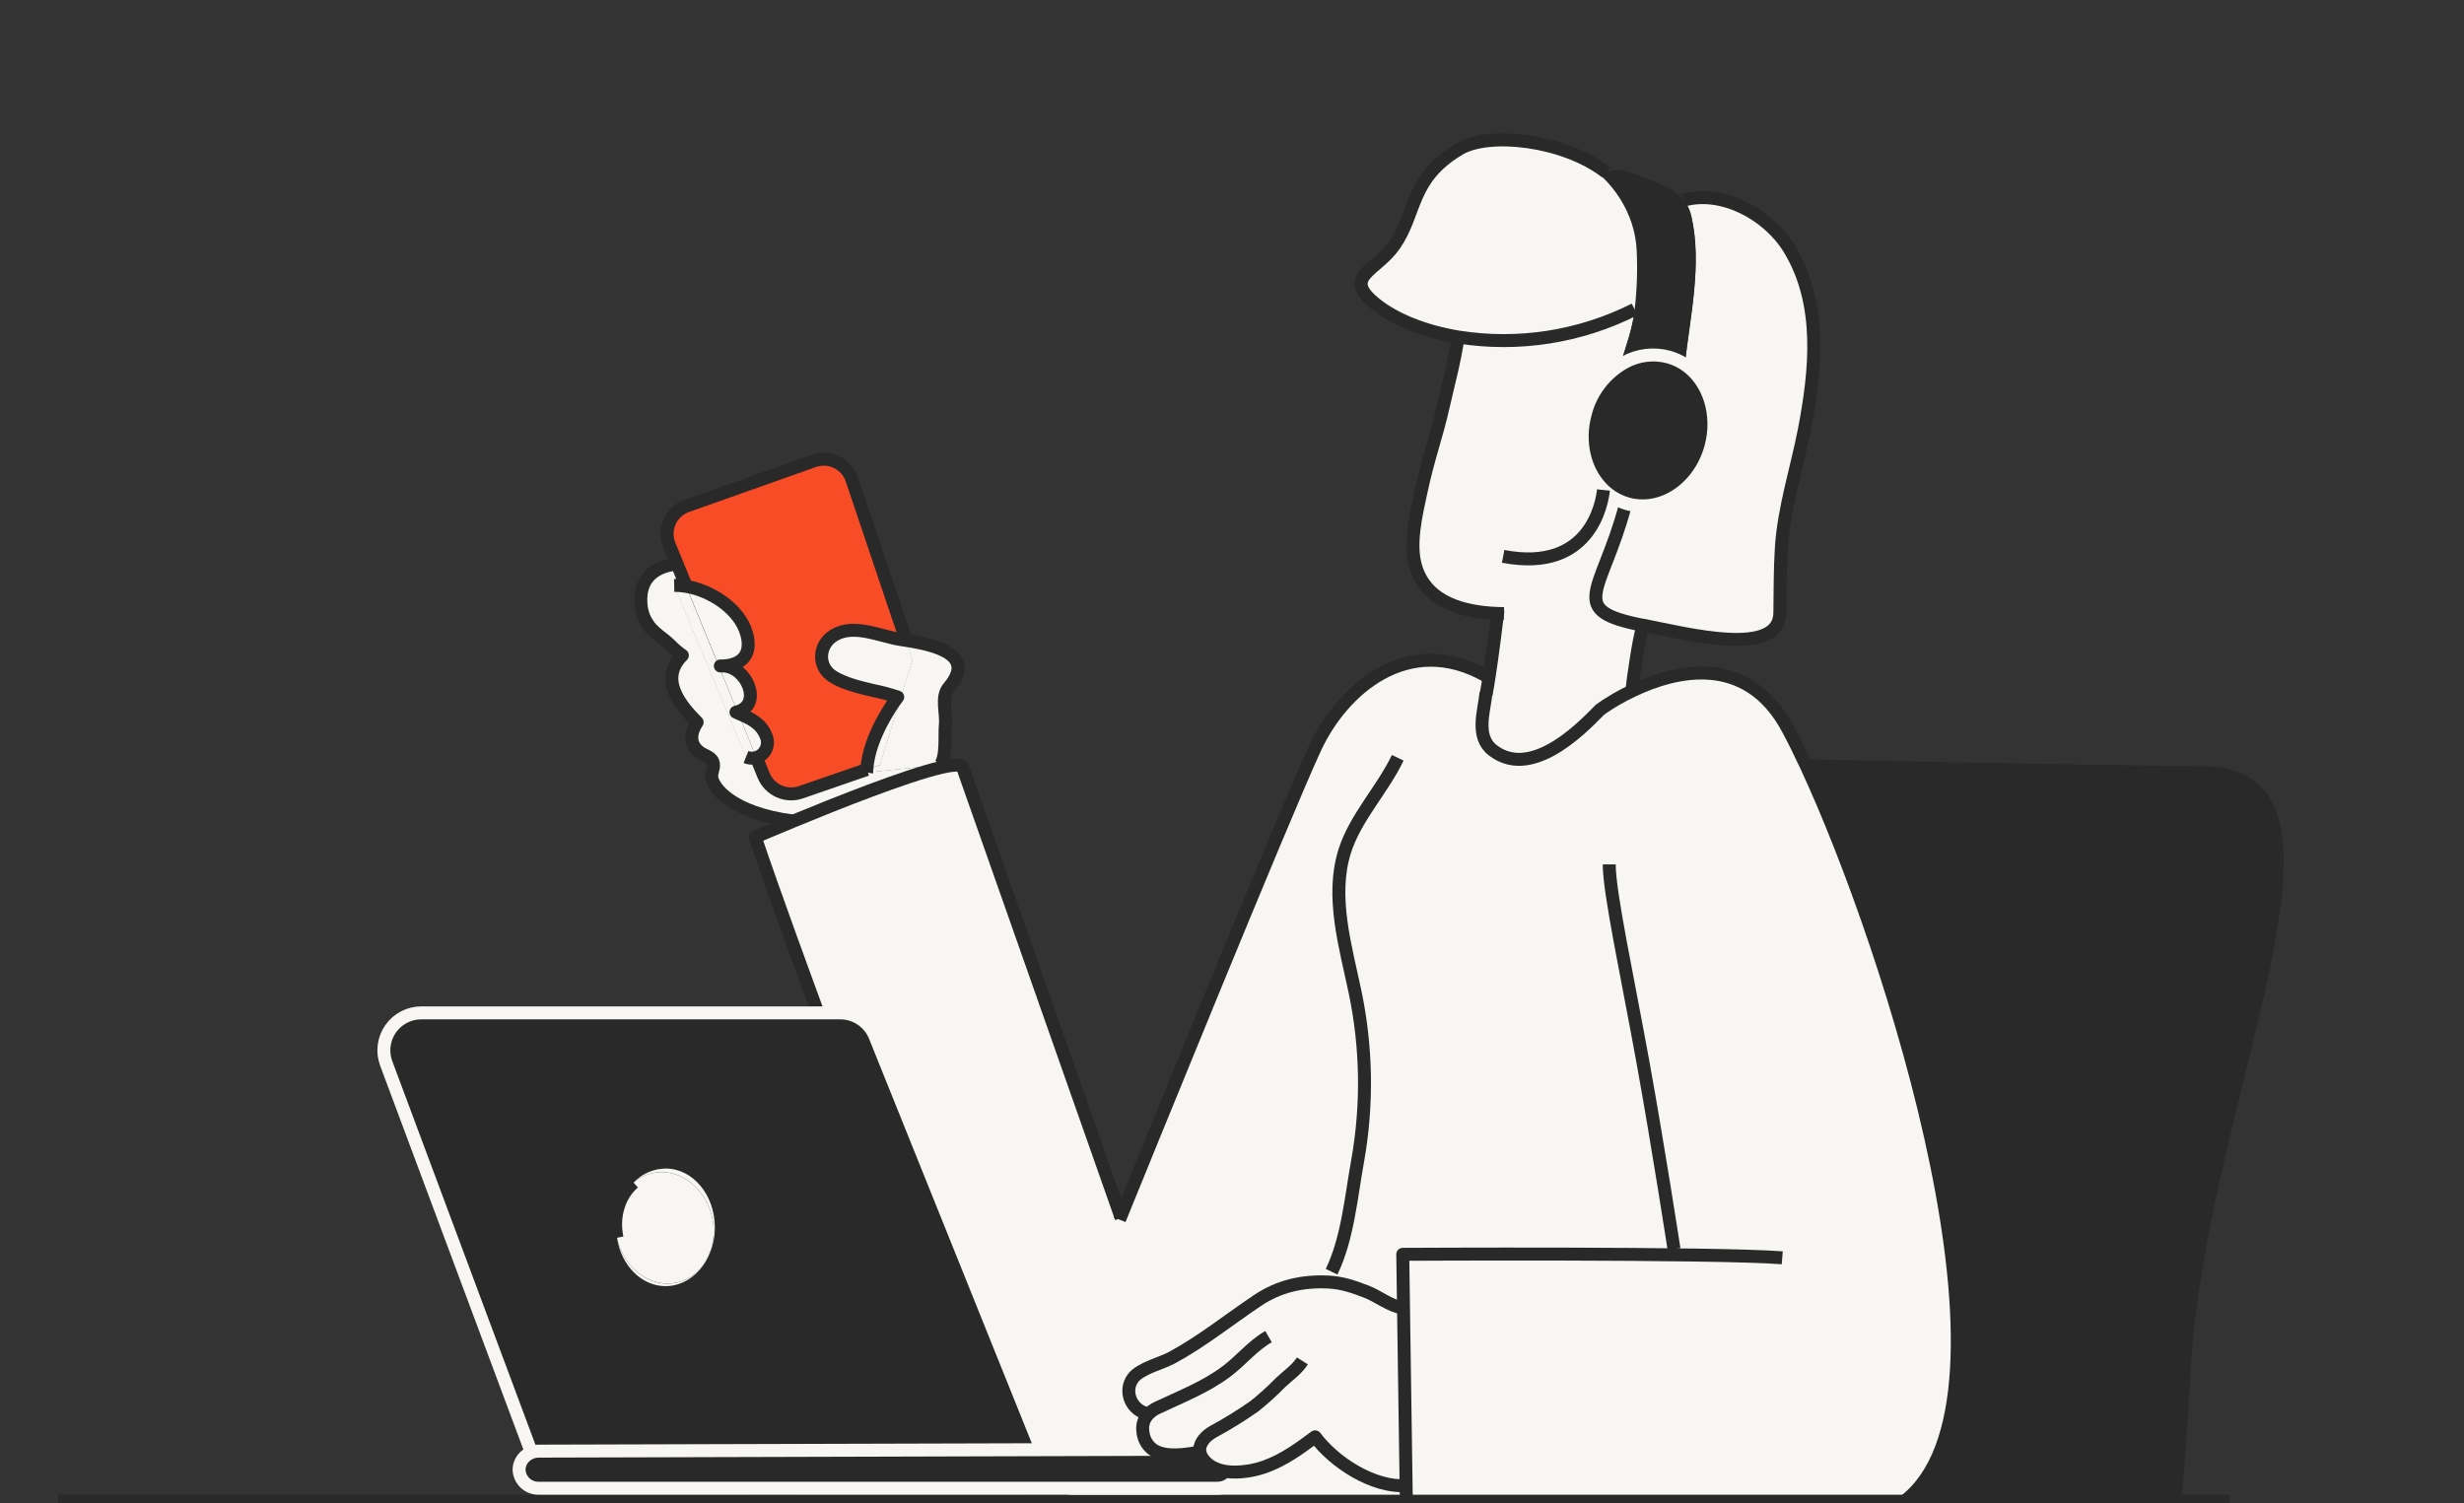 <svg width="472" height="288" viewBox="0 0 472 288" fill="none" xmlns="http://www.w3.org/2000/svg">
<rect x="0" y="0" width="472" height="288" fill="#333333" stroke="none"/>
<g clip-path="url(#clip0_1465_37863)">
<path d="M422.414 148C454.282 148.338 421.421 210.405 418.443 261.86C417.862 271.788 417.316 280.266 416.691 287.573H364.834C389.966 268.14 362.243 181.68 346.071 146.849L346.443 146.675C346.443 146.675 390.551 147.668 422.414 148Z" fill="#292929"/>
<path d="M396.448 287.573H416.681C414.75 310.223 412.114 321.416 405.875 327.879C400.385 304.614 396.443 288.317 396.443 288.317L396.448 287.573Z" fill="#292929"/>
<path d="M396.448 287.573V288.317C396.448 288.317 390.849 311.841 384.828 336.03C372.85 336.615 361.672 332.892 361.672 332.892L361.429 332.768C368.055 319.167 369.867 303.115 364.903 287.687V287.573H396.448Z" fill="#292929"/>
<path d="M268.869 250.518H268.551C266.223 250.136 263.98 248.294 261.751 247.436C259.299 246.492 257.065 245.713 254.449 245.594C249.53 245.361 245.048 246.339 240.908 249.113C235.487 252.737 230.221 256.991 224.487 260.083C222.502 261.166 218.531 262.104 217.086 263.935C215.101 266.502 216.764 270.388 220.065 270.835C219.604 271.277 219.259 271.824 219.059 272.43C218.86 273.035 218.811 273.681 218.918 274.31C218.971 274.965 219.161 275.602 219.475 276.18C219.788 276.758 220.219 277.264 220.74 277.665L199.43 277.725V277.635L167.627 198.527C167.093 197.199 166.173 196.062 164.987 195.26C163.801 194.459 162.402 194.03 160.971 194.03H156.692C155.133 189.791 147.911 170.104 144.66 160.365C144.66 160.365 147.638 159.075 151.976 157.288C160.261 153.863 173.489 148.601 180.215 147.028C182.623 146.472 184.186 146.373 184.415 147.028C185.725 150.77 212.902 227.973 214.694 233.065C217.613 225.893 246.035 155.938 251.962 143.221C257.065 132.265 269.638 120.938 284.723 129.525L285.289 129.56C285.096 130.841 284.897 132.042 284.708 133.035H284.649C284.341 136.167 282.604 141.106 285.934 143.727C293.916 150.001 304.618 137.795 306.633 135.879C308.617 134.488 310.72 133.276 312.918 132.255C320.899 128.483 334.6 124.969 342.482 139.612C343.594 141.672 344.8 144.114 346.091 146.884C362.263 181.715 389.986 268.174 364.854 287.608H269.39V287.369L269.35 284.639L268.869 250.518Z" fill="#F7F6F2"/>
<path d="M364.834 287.573H364.923V287.687C369.843 303.115 368.056 319.167 361.449 332.768C358.14 339.569 353.626 345.714 348.126 350.906C337.25 361.273 322.78 367.023 307.755 366.949L266.238 365.852L271.202 380.431L301.605 469.988L242.382 492.399L241.518 492.722C241.518 492.722 238.331 485.912 233.174 474.197C221.261 447.179 198.844 394.071 180.776 338.308C172.516 312.824 183.511 294.185 196.76 287.573H364.849H364.834Z" fill="#F7F6F2"/>
<path d="M307.155 93.865C303.625 90.495 302.116 84.777 303.71 79.083C304.246 77.043 305.19 75.132 306.484 73.466C307.778 71.8 309.396 70.413 311.24 69.389L322.656 70.327L322.716 69.801C327.298 72.873 329.482 79.356 327.68 85.809C325.496 93.573 318.368 98.368 311.746 96.511C311.649 96.487 311.552 96.457 311.458 96.422C309.843 95.918 308.37 95.042 307.155 93.865V93.865Z" fill="#292929"/>
<path d="M322.726 69.801L322.666 70.327L311.25 69.389C313.817 67.984 316.829 67.628 319.653 68.396C320.744 68.702 321.781 69.176 322.726 69.801V69.801Z" fill="#292929"/>
<path d="M307.155 93.865C308.371 95.043 309.847 95.918 311.463 96.422L311.285 97.007C306.748 113.77 299.917 116.863 314.724 119.766L314.541 120.705C314.044 121.633 312.669 131.233 312.669 131.694L312.898 132.221C310.7 133.241 308.597 134.453 306.614 135.844V135.844C304.598 137.76 293.896 149.966 285.915 143.692C282.584 141.071 284.321 136.132 284.629 133H284.688C284.877 132.007 285.076 130.811 285.269 129.525C285.964 125.023 286.639 119.444 286.873 117.513C280.484 117.27 273.287 115.527 271.187 108.578C269.881 104.25 271.281 98.511 272.18 94.243C273.699 87.174 275.004 84.265 276.597 77.212C278.042 70.853 278.221 70.898 279.328 64.584C290.873 66.416 302.701 64.566 313.136 59.297C313.136 59.486 313.096 59.67 313.071 59.853C312.664 63.02 311.483 66.306 310.54 69.329L311.23 69.384C309.386 70.408 307.768 71.795 306.474 73.461C305.18 75.127 304.236 77.038 303.7 79.078C302.101 84.777 303.625 90.495 307.155 93.865Z" fill="#F7F6F2"/>
<path d="M311.284 97.007L311.463 96.422C311.557 96.457 311.653 96.486 311.751 96.511C318.373 98.367 325.501 93.572 327.685 85.809C329.492 79.356 327.308 72.873 322.721 69.801C323.714 60.742 326.062 50.66 323.997 41.537C323.757 40.369 323.247 39.274 322.508 38.34C329.844 36.295 338.685 40.996 342.755 47.682C349.158 58.21 347.778 71.081 345.624 82.305C344.135 89.954 341.688 97.295 341.206 105.054C340.948 109.159 340.988 113.274 340.928 117.404C340.794 126.016 323.391 121.454 314.809 119.786H314.704C299.917 116.863 306.747 113.77 311.284 97.007Z" fill="#F7F6F2"/>
<path d="M313.146 59.302C313.583 55.55 313.707 51.768 313.518 47.995C313.022 38.449 306.072 33.133 306.072 33.133C306.605 33.163 307.14 33.11 307.656 32.974C308.539 32.688 309.463 32.55 310.391 32.567C312.168 32.756 314.223 33.764 315.891 34.419C318.556 35.466 320.984 36.35 322.532 38.325C323.272 39.26 323.782 40.355 324.022 41.522C326.087 50.645 323.749 60.727 322.746 69.786C321.799 69.155 320.759 68.676 319.663 68.366C316.839 67.599 313.827 67.954 311.26 69.359L310.54 69.339C311.483 66.301 312.664 63.03 313.071 59.863C313.106 59.675 313.126 59.491 313.146 59.302Z" fill="#292929"/>
<path d="M279.541 28.547C285.155 25.176 299.525 26.71 307.651 32.989C307.135 33.125 306.6 33.178 306.067 33.148C306.067 33.148 313.047 38.464 313.518 47.995C313.7 51.763 313.569 55.541 313.126 59.287C302.691 64.556 290.862 66.406 279.317 64.574C272.696 63.467 267.171 61.159 263.617 58.344C256.861 52.993 263.657 51.981 267.126 46.928C271.435 40.678 269.995 34.27 279.541 28.547Z" fill="#F7F6F2"/>
<path d="M269.39 287.335V287.573H196.745C199.232 286.301 201.918 285.461 204.687 285.091H233.105C235.13 285.091 236.758 283.865 236.857 282.004C238.801 281.955 240.724 281.589 242.551 280.921C246.11 279.591 249.004 277.477 251.982 275.253C255.64 280.162 263.086 284.967 269.355 284.605L269.39 287.335Z" fill="#F7F6F2"/>
<path d="M229.848 277.626H220.76C220.239 277.224 219.808 276.718 219.494 276.14C219.181 275.563 218.991 274.926 218.938 274.27C218.831 273.641 218.879 272.996 219.079 272.39C219.279 271.785 219.624 271.237 220.084 270.796C216.764 270.324 215.121 266.462 217.106 263.896C218.531 262.064 222.502 261.126 224.507 260.044C230.24 256.951 235.507 252.697 240.928 249.074C245.067 246.299 249.55 245.321 254.469 245.555C257.085 245.674 259.318 246.453 261.771 247.396C263.999 248.255 266.238 250.096 268.571 250.479H268.889L269.385 284.585C263.111 284.947 255.665 280.118 252.012 275.233C249.033 277.457 246.125 279.572 242.58 280.902C240.754 281.569 238.831 281.935 236.887 281.984C236.892 281.92 236.892 281.855 236.887 281.79C236.887 281.79 236.887 281.711 233.839 281.339C230.791 280.966 229.977 277.606 229.977 277.606L229.848 277.626Z" fill="#F7F6F2"/>
<path d="M151.351 285.091H103.236C102.261 285.123 101.313 284.767 100.6 284.101C99.887 283.434 99.468 282.512 99.434 281.537C99.44 281.064 99.542 280.598 99.734 280.166C99.926 279.734 100.204 279.346 100.551 279.025C100.901 278.697 101.311 278.437 101.757 278.261C102.232 278.075 102.737 277.98 103.246 277.983L199.46 277.71L220.769 277.65C222.348 278.787 225.128 279.139 229.888 278.147C229.988 278.68 230.22 279.18 230.563 279.601C231.973 281.458 234.395 282.083 236.842 282.018C236.743 283.88 235.115 285.106 233.09 285.106H151.351V285.091Z" fill="#292929"/>
<path d="M233.159 474.197L232.544 474.47L187.373 492.459C187.373 492.459 151.4 418.93 128.368 338.923C120.987 313.28 131.664 294.329 144.203 287.573H196.745C183.496 294.185 172.501 312.824 180.761 338.308C198.854 394.071 221.251 447.179 233.159 474.197Z" fill="#F7F6F2"/>
<path d="M233.795 281.358C236.862 281.731 236.842 281.81 236.842 281.81C236.847 281.875 236.847 281.939 236.842 282.004C234.395 282.044 231.973 281.443 230.563 279.586C230.22 279.165 229.988 278.665 229.888 278.132C229.859 277.968 229.849 277.802 229.858 277.636H229.943C229.943 277.636 230.727 280.986 233.795 281.358Z" fill="#292929"/>
<path d="M220.759 277.65H229.848C229.839 277.816 229.849 277.983 229.878 278.147C225.117 279.144 222.338 278.812 220.759 277.65Z" fill="#292929"/>
<path d="M199.45 277.621V277.71L103.236 277.983C102.727 277.98 102.222 278.075 101.747 278.261L101.569 277.621L73.985 203.715C73.579 202.629 73.442 201.46 73.586 200.31C73.731 199.16 74.152 198.061 74.814 197.109C75.475 196.157 76.358 195.38 77.386 194.844C78.414 194.307 79.556 194.028 80.716 194.03H160.971C162.402 194.031 163.801 194.459 164.987 195.26C166.173 196.062 167.092 197.199 167.627 198.527L199.45 277.621ZM135.263 241.554C136.383 239.599 136.965 237.383 136.951 235.13C136.951 228.911 132.717 223.863 127.519 223.863C126.373 223.877 125.24 224.122 124.19 224.582C123.139 225.043 122.192 225.709 121.404 226.543C118.679 228.876 117.324 232.936 118.217 237.116C118.997 242.393 122.868 246.398 127.519 246.398C130.716 246.398 133.56 244.482 135.263 241.554Z" fill="#292929"/>
<path d="M167.299 132.28C164.569 131.645 161.675 130.95 159.526 129.59C156.548 127.714 156.756 123.569 159.715 121.732C163.586 119.33 168.674 121.956 172.769 122.551L173.574 122.675L174.824 126.378L172.546 133.705L171.97 133.526C170.439 133.021 168.879 132.605 167.299 132.28V132.28Z" fill="#F7F6F2"/>
<path d="M163.184 91.835L173.574 122.675L172.77 122.551C168.674 121.956 163.586 119.33 159.715 121.732C156.736 123.569 156.553 127.714 159.526 129.59C161.675 130.95 164.569 131.645 167.299 132.28C161.934 135.666 166.451 144.744 166.451 144.744C166.244 145.619 166.109 146.509 166.049 147.405L153.401 151.773C152.027 152.246 150.525 152.175 149.202 151.576C147.879 150.977 146.834 149.895 146.283 148.552L144.883 145.117C145.284 144.991 145.655 144.784 145.971 144.508C146.288 144.231 146.544 143.892 146.723 143.512C146.902 143.132 146.999 142.718 147.01 142.298C147.02 141.878 146.943 141.46 146.784 141.071C145.791 138.455 143.647 137.597 141.398 136.604L141.274 136.351C146.099 134.961 143.076 127.768 138.599 127.58C142.073 127.366 144.148 125.42 142.997 121.37C141.676 116.724 136.315 113.165 131.451 112.341L129.644 107.918L128.214 104.443C127.923 103.731 127.779 102.968 127.791 102.199C127.804 101.429 127.972 100.671 128.286 99.969C128.601 99.266 129.054 98.635 129.619 98.114C130.185 97.592 130.85 97.19 131.575 96.933L155.898 88.316C156.607 88.064 157.359 87.955 158.111 87.996C158.862 88.037 159.598 88.227 160.276 88.554C160.954 88.881 161.56 89.34 162.059 89.903C162.558 90.466 162.941 91.123 163.184 91.835V91.835Z" fill="#F74C25"/>
<path d="M172.546 133.705L168.575 146.541L166.093 147.405C166.154 146.508 166.288 145.618 166.495 144.744C167.87 138.812 172.015 133.526 172.015 133.526L172.546 133.705Z" fill="#F7F6F2"/>
<path d="M171.97 133.526C171.97 133.526 167.825 138.813 166.45 144.744C166.45 144.744 161.933 135.665 167.299 132.28C168.879 132.605 170.439 133.021 171.97 133.526V133.526Z" fill="#F74C25"/>
<path d="M180.096 146.511L166.019 148C166.019 147.807 166.019 147.618 166.048 147.425L168.53 146.561L172.501 133.725L174.78 126.398L173.529 122.695C179.629 123.633 186.881 125.589 181.714 131.684C180.126 133.566 181.292 136.474 181.049 138.892C180.9 140.818 181.362 145.072 180.096 146.511Z" fill="#F7F6F2"/>
<path d="M153.401 151.773L166.049 147.405C166.049 147.599 166.049 147.787 166.019 147.981L180.096 146.492L180.215 146.988C173.489 148.562 160.261 153.823 151.976 157.248C140.008 155.7 136.588 150.766 136.345 148.904C136.231 148.021 136.767 147.202 136.673 146.358C136.499 144.908 135.005 144.809 133.967 144.005C131.942 142.431 132.26 140.242 133.546 138.316C130.135 134.906 126.244 129.977 130.711 125.51C129.907 124.953 129.161 124.318 128.482 123.614C127.49 122.621 126.398 121.936 125.39 121.013C124.606 120.318 123.971 119.471 123.523 118.524C123.075 117.577 122.824 116.55 122.784 115.503C122.491 111.159 124.923 108.692 129.237 108.057L129.669 107.878L131.476 112.301C130.71 112.167 129.934 112.107 129.158 112.122L142.927 144.988C143.56 145.24 144.258 145.275 144.913 145.087L146.312 148.522C146.858 149.864 147.896 150.948 149.213 151.552C150.53 152.156 152.027 152.235 153.401 151.773V151.773Z" fill="#F7F6F2"/>
<path d="M146.784 141.071C146.943 141.46 147.02 141.878 147.01 142.298C146.999 142.718 146.901 143.132 146.723 143.512C146.544 143.892 146.288 144.231 145.971 144.508C145.655 144.784 145.284 144.991 144.883 145.117L141.408 136.609C143.647 137.611 145.776 138.455 146.784 141.071Z" fill="#F7F6F2"/>
<path d="M141.398 136.608L144.873 145.116C144.218 145.305 143.52 145.27 142.887 145.017L129.118 112.152C129.894 112.136 130.671 112.196 131.436 112.33L137.72 127.688L141.274 136.35C141.173 136.384 141.07 136.412 140.966 136.435L141.398 136.608Z" fill="#F7F6F2"/>
<path d="M143.012 121.36C144.163 125.41 142.068 127.356 138.614 127.57C138.405 127.555 138.196 127.555 137.988 127.57L137.75 127.669L131.466 112.311C136.31 113.155 141.691 116.714 143.012 121.36Z" fill="#F7F6F2"/>
<path d="M137.988 127.59C138.196 127.575 138.405 127.575 138.613 127.59C138.41 127.58 138.201 127.59 137.988 127.59Z" fill="#F7F6F2"/>
<path d="M137.988 127.589C138.201 127.589 138.41 127.589 138.613 127.589C143.081 127.778 146.114 134.971 141.289 136.361L137.75 127.709L137.988 127.589Z" fill="#F7F6F2"/>
<path d="M136.41 233.145C137.09 235.984 136.666 238.976 135.223 241.514C134.639 242.552 133.846 243.459 132.894 244.177C131.943 244.894 130.853 245.407 129.693 245.683C124.675 246.825 119.543 243.053 118.232 237.27C118.232 237.215 118.207 237.156 118.197 237.101C118.097 236.444 118.047 235.78 118.048 235.115C117.997 231.927 119.194 228.845 121.384 226.528C122.406 225.648 123.628 225.031 124.943 224.731C129.962 223.604 135.094 227.377 136.41 233.145Z" fill="#F7F6F2"/>
<path d="M136.409 233.145C135.094 227.362 129.956 223.59 124.943 224.731C123.628 225.031 122.406 225.648 121.384 226.528C122.172 225.694 123.119 225.028 124.17 224.567C125.22 224.107 126.352 223.862 127.499 223.848C132.716 223.848 136.931 228.896 136.931 235.115C136.945 237.368 136.362 239.584 135.243 241.539V241.539H135.208C136.663 238.996 137.092 235.994 136.409 233.145V233.145Z" fill="#F7F6F2"/>
<path d="M129.694 245.698C130.853 245.422 131.943 244.909 132.894 244.192C133.846 243.474 134.639 242.568 135.223 241.529H135.258C133.555 244.457 130.711 246.374 127.495 246.374C122.843 246.374 118.972 242.368 118.192 237.091C118.192 237.146 118.192 237.205 118.227 237.26C119.543 243.073 124.675 246.84 129.694 245.698Z" fill="#F7F6F2"/>
<path d="M121.384 226.543C119.194 228.861 117.997 231.942 118.048 235.13C118.047 235.795 118.097 236.459 118.197 237.116C117.304 232.936 118.659 228.876 121.384 226.543Z" fill="#292929"/>
<path d="M144.883 145.117L146.283 148.552C146.834 149.895 147.879 150.977 149.202 151.576C150.525 152.175 152.027 152.245 153.401 151.773L166.049 147.405" stroke="#292929" stroke-width="2.482" stroke-miterlimit="10"/>
<path d="M141.289 136.341L141.398 136.608" stroke="#292929" stroke-width="2.482" stroke-miterlimit="10"/>
<path d="M173.574 122.675L163.184 91.835C162.943 91.121 162.563 90.461 162.064 89.895C161.566 89.329 160.961 88.868 160.283 88.538C159.604 88.209 158.868 88.017 158.115 87.974C157.362 87.932 156.608 88.04 155.898 88.291L131.575 96.908C130.85 97.165 130.185 97.567 129.619 98.088C129.054 98.61 128.601 99.241 128.286 99.944C127.972 100.646 127.804 101.404 127.791 102.174C127.779 102.943 127.923 103.706 128.214 104.418L129.644 107.893L131.451 112.316" stroke="#292929" stroke-width="2.482" stroke-miterlimit="10"/>
<path d="M279.347 64.519C279.345 64.542 279.345 64.565 279.347 64.588C278.24 70.902 278.062 70.858 276.617 77.216C275.024 84.27 273.718 87.179 272.199 94.247C271.286 98.516 269.886 104.254 271.207 108.583C273.306 115.532 280.504 117.274 286.892 117.517L288.084 117.547" stroke="#292929" stroke-width="2.482" stroke-linejoin="round"/>
<path d="M322.527 38.34C329.864 36.295 338.704 40.996 342.775 47.682C349.178 58.21 347.798 71.081 345.644 82.305C344.155 89.954 341.708 97.295 341.226 105.054C340.968 109.159 341.008 113.274 340.948 117.404C340.814 126.016 323.411 121.454 314.829 119.786H314.724C299.917 116.882 306.747 113.79 311.284 97.027" stroke="#292929" stroke-width="2.482" stroke-linejoin="round"/>
<path d="M307.651 32.989C299.525 26.71 285.155 25.176 279.541 28.547C269.995 34.27 271.435 40.678 267.131 46.913C263.657 51.981 256.866 52.993 263.622 58.329C267.176 61.144 272.701 63.452 279.322 64.559C290.867 66.391 302.696 64.541 313.131 59.273" stroke="#292929" stroke-width="2.482" stroke-linejoin="round"/>
<path d="M267.747 145.162C264.793 151.337 259.586 156.648 257.561 163.15C254.886 171.773 257.74 181.308 259.581 190.059C261.804 200.684 261.972 211.636 260.078 222.324C258.817 229.273 258.167 237.215 255.079 243.619" stroke="#292929" stroke-width="2.482" stroke-linejoin="round"/>
<path d="M214.455 233.641L214.694 233.04C217.612 225.868 246.035 155.913 251.962 143.196C257.065 132.24 269.638 120.913 284.723 129.5" stroke="#292929" stroke-width="2.482" stroke-linejoin="round"/>
<path d="M306.613 135.854C308.597 134.463 310.7 133.251 312.898 132.231C320.879 128.458 334.58 124.944 342.462 139.587C343.574 141.647 344.78 144.089 346.071 146.859C362.243 181.69 389.966 268.149 364.834 287.583C364.725 287.672 364.611 287.756 364.491 287.841" stroke="#292929" stroke-width="2.482" stroke-linejoin="round"/>
<path d="M156.692 194.03C155.133 189.791 147.911 170.104 144.66 160.365C144.66 160.365 147.638 159.075 151.976 157.288C160.261 153.863 173.489 148.601 180.215 147.027C182.623 146.472 184.186 146.372 184.415 147.027C185.725 150.77 212.902 227.972 214.694 233.065C214.758 233.239 214.788 233.328 214.788 233.328" stroke="#292929" stroke-width="2.482" stroke-linejoin="round"/>
<path d="M269.39 287.335L269.35 284.605L268.854 250.498L268.71 240.283C268.71 240.283 328.459 239.95 341.405 240.948" stroke="#292929" stroke-width="2.482" stroke-linejoin="round"/>
<path d="M286.947 116.818C286.947 116.818 286.917 117.066 286.867 117.518C286.634 119.449 285.959 125.028 285.264 129.53C285.071 130.811 284.872 132.012 284.683 133.005" stroke="#292929" stroke-width="2.482" stroke-linejoin="round"/>
<path d="M129.147 112.152C129.924 112.136 130.7 112.196 131.466 112.33C136.33 113.154 141.691 116.714 143.011 121.36C144.163 125.41 142.068 127.356 138.613 127.569C138.41 127.569 138.201 127.569 137.988 127.569C138.196 127.555 138.405 127.555 138.613 127.569C143.081 127.758 146.114 134.951 141.289 136.34C141.188 136.374 141.085 136.403 140.981 136.425L141.398 136.608C143.647 137.601 145.776 138.455 146.784 141.076C146.943 141.465 147.02 141.882 147.01 142.303C146.999 142.723 146.901 143.136 146.723 143.517C146.544 143.897 146.288 144.236 145.971 144.512C145.655 144.789 145.284 144.996 144.883 145.121C144.228 145.31 143.53 145.275 142.897 145.022" stroke="#292929" stroke-width="2.482" stroke-linejoin="round"/>
<path d="M129.227 108.087C124.923 108.712 122.491 111.179 122.774 115.532C122.814 116.581 123.066 117.612 123.515 118.561C123.965 119.509 124.603 120.357 125.39 121.052C126.383 121.975 127.514 122.675 128.482 123.653C129.161 124.357 129.907 124.992 130.711 125.549C126.244 130.017 130.135 134.946 133.545 138.356C132.26 140.282 131.942 142.471 133.967 144.044C135.005 144.848 136.499 144.948 136.673 146.397C136.767 147.241 136.231 148.06 136.345 148.944C136.583 150.805 140.008 155.739 151.976 157.288H152.055" stroke="#292929" stroke-width="2.482" stroke-linejoin="round"/>
<path d="M11.143 287.573H144.183H196.745H269.39H364.834H364.923H396.448H416.681H427.06" stroke="#292929" stroke-width="2.482" stroke-linejoin="round"/>
<path d="M260.177 348.077L266.218 365.852L271.182 380.431L301.605 469.988L242.382 492.4L241.518 492.722C241.518 492.722 238.331 485.912 233.174 474.197C221.261 447.179 198.844 394.072 180.776 338.308C172.516 312.824 183.511 294.185 196.76 287.573C199.247 286.301 201.933 285.462 204.702 285.091" stroke="#292929" stroke-width="2.482" stroke-linejoin="round"/>
<path d="M232.544 474.47L187.373 492.459C187.373 492.459 151.4 418.93 128.368 338.924C120.987 313.281 131.664 294.329 144.203 287.573C146.435 286.347 148.858 285.508 151.37 285.091" stroke="#292929" stroke-width="2.482" stroke-linejoin="round"/>
<path d="M265.657 365.837H266.218L307.735 366.934C322.76 367.008 337.23 361.258 348.106 350.891C353.606 345.699 358.12 339.554 361.429 332.753C368.056 319.152 369.867 303.1 364.904 287.672" stroke="#292929" stroke-width="2.482" stroke-linejoin="round"/>
<path d="M101.564 277.621L73.985 203.715C73.579 202.629 73.442 201.46 73.586 200.31C73.731 199.16 74.152 198.061 74.814 197.109C75.475 196.157 76.358 195.38 77.386 194.844C78.414 194.307 79.556 194.028 80.716 194.03H160.971C162.402 194.031 163.801 194.459 164.987 195.26C166.173 196.062 167.092 197.199 167.627 198.527L199.45 277.621" stroke="#F7F6F2" stroke-width="2.482" stroke-linejoin="round"/>
<path d="M229.848 277.625H229.933C229.933 277.625 230.727 280.986 233.795 281.358C236.862 281.73 236.842 281.81 236.842 281.81C236.847 281.874 236.847 281.939 236.842 282.003C236.743 283.865 235.115 285.091 233.09 285.091H103.236C102.261 285.123 101.313 284.767 100.6 284.1C99.887 283.434 99.468 282.512 99.434 281.537C99.44 281.064 99.542 280.598 99.734 280.166C99.926 279.734 100.204 279.346 100.551 279.025C100.901 278.697 101.311 278.437 101.757 278.261C102.232 278.075 102.737 277.98 103.246 277.983L199.46 277.71L220.77 277.65L229.848 277.625Z" stroke="#F7F6F2" stroke-width="2.482" stroke-linejoin="round"/>
<path d="M320.671 239.285C320.671 239.285 317.693 219.867 314.714 203.436C311.736 187.006 308.261 171.072 308.261 165.592" stroke="#292929" stroke-width="2.482" stroke-linejoin="round"/>
<path d="M361.667 332.917C361.667 332.917 372.846 336.64 384.823 336.054C389.296 335.908 393.707 334.958 397.843 333.25C400.85 332.024 403.579 330.206 405.87 327.904C412.109 321.451 414.745 310.248 416.676 287.598C417.301 280.291 417.847 271.798 418.428 261.885C421.406 210.43 454.277 148.363 422.399 148.025C390.522 147.688 346.428 146.7 346.428 146.7" stroke="#292929" stroke-width="2.482" stroke-linejoin="round"/>
<path d="M284.659 132.568C284.659 132.707 284.659 132.846 284.624 132.995C284.316 136.127 282.579 141.066 285.909 143.687C293.891 149.962 304.593 137.756 306.609 135.839L306.738 135.72" stroke="#292929" stroke-width="2.482" stroke-linejoin="round"/>
<path d="M118.197 237.116C117.304 232.936 118.659 228.876 121.384 226.543" stroke="#292929" stroke-width="2.482" stroke-linejoin="round"/>
<path d="M-10.37 542.673C-10.37 542.673 25.866 393.619 29.38 387.564C32.894 381.508 55.097 288.193 55.097 288.193C55.097 288.193 98.352 467.536 98.352 485.718C98.352 503.9 108.87 537.838 108.87 537.838" stroke="#292929" stroke-width="2.482" stroke-linejoin="round"/>
<path d="M330.986 542.673C330.986 542.673 334.227 529.355 338.863 510.517C349.729 466.339 368.274 391.882 370.731 387.638C371.1 386.907 371.409 386.146 371.654 385.365C373.387 380.351 376.558 368.582 380.063 354.897C381.617 348.841 383.235 342.413 384.828 336.034C390.849 311.846 396.448 288.322 396.448 288.322C396.448 288.322 400.385 304.619 405.88 327.884C418.607 381.776 439.708 473.06 439.708 485.733C439.708 503.895 450.231 537.813 450.231 537.813" stroke="#292929" stroke-width="2.482" stroke-linejoin="round"/>
<path d="M322.726 69.801C327.308 72.873 329.492 79.356 327.69 85.809C325.506 93.573 318.378 98.368 311.756 96.511C311.658 96.487 311.562 96.457 311.468 96.422C309.852 95.918 308.376 95.043 307.159 93.865C303.63 90.495 302.121 84.777 303.715 79.083C304.251 77.043 305.195 75.132 306.489 73.466C307.783 71.8 309.401 70.413 311.245 69.389C313.812 67.984 316.824 67.628 319.648 68.396C320.741 68.702 321.779 69.176 322.726 69.801Z" stroke="#F7F6F2" stroke-width="2.482" stroke-linejoin="round"/>
<path d="M312.669 131.695C312.669 131.233 314.039 121.633 314.541 120.705" stroke="#292929" stroke-width="2.482" stroke-linejoin="round"/>
<path d="M249.485 260.699C248.418 262.382 246.75 263.464 245.32 264.824C243.741 266.44 242.065 267.958 240.302 269.371C237.75 271.157 235.098 272.796 232.36 274.28C231.015 275.044 229.878 276.266 229.818 277.626C229.809 277.792 229.819 277.958 229.848 278.122C229.949 278.656 230.181 279.155 230.523 279.576C231.933 281.433 234.355 282.058 236.803 281.994C238.747 281.945 240.67 281.579 242.496 280.912C246.055 279.581 248.949 277.467 251.927 275.243C255.586 280.152 263.031 284.957 269.301 284.595H269.425" stroke="#292929" stroke-width="2.482" stroke-linejoin="round"/>
<path d="M268.551 250.518C266.223 250.136 263.98 248.294 261.751 247.435C259.299 246.492 257.065 245.713 254.449 245.594C249.53 245.361 245.048 246.338 240.908 249.113C235.487 252.737 230.221 256.991 224.488 260.083C222.502 261.165 218.531 262.103 217.087 263.935C215.101 266.501 216.764 270.388 220.065 270.835C220.184 270.835 220.303 270.865 220.422 270.875" stroke="#292929" stroke-width="2.482" stroke-linejoin="round"/>
<path d="M229.933 278.122H229.878C225.118 279.115 222.338 278.777 220.76 277.625C220.239 277.224 219.808 276.718 219.494 276.14C219.181 275.562 218.991 274.925 218.938 274.27C218.831 273.641 218.879 272.996 219.079 272.39C219.279 271.784 219.624 271.237 220.084 270.795C220.571 270.32 221.137 269.936 221.757 269.658C226.225 267.554 231.005 265.687 234.981 262.684C237.756 260.6 239.905 257.825 242.997 256.048" stroke="#292929" stroke-width="2.482" stroke-linejoin="round"/>
<path d="M166.45 144.744C166.45 144.744 161.933 135.665 167.299 132.28" stroke="#F74C25" stroke-width="2.482" stroke-linejoin="round"/>
<path d="M180.096 146.512C181.362 145.072 180.9 140.798 181.089 138.872C181.332 136.455 180.166 133.546 181.754 131.665C186.921 125.569 179.669 123.614 173.569 122.675L172.764 122.551C168.669 121.956 163.581 119.33 159.71 121.732C156.731 123.569 156.548 127.714 159.521 129.59C161.67 130.95 164.564 131.645 167.294 132.28C168.874 132.605 170.434 133.021 171.965 133.526C171.965 133.526 167.821 138.813 166.446 144.744C166.239 145.619 166.104 146.509 166.044 147.405C166.044 147.599 166.044 147.787 166.014 147.981" stroke="#292929" stroke-width="2.482" stroke-linejoin="round"/>
<path d="M307.155 93.865C306.911 96.193 304.742 109.794 287.94 106.578" stroke="#292929" stroke-width="2.482" stroke-linejoin="round"/>
</g>
<defs>
<clipPath id="clip0_1465_37863">
<rect width="472" height="288" fill="white"/>
</clipPath>
</defs>
</svg>
